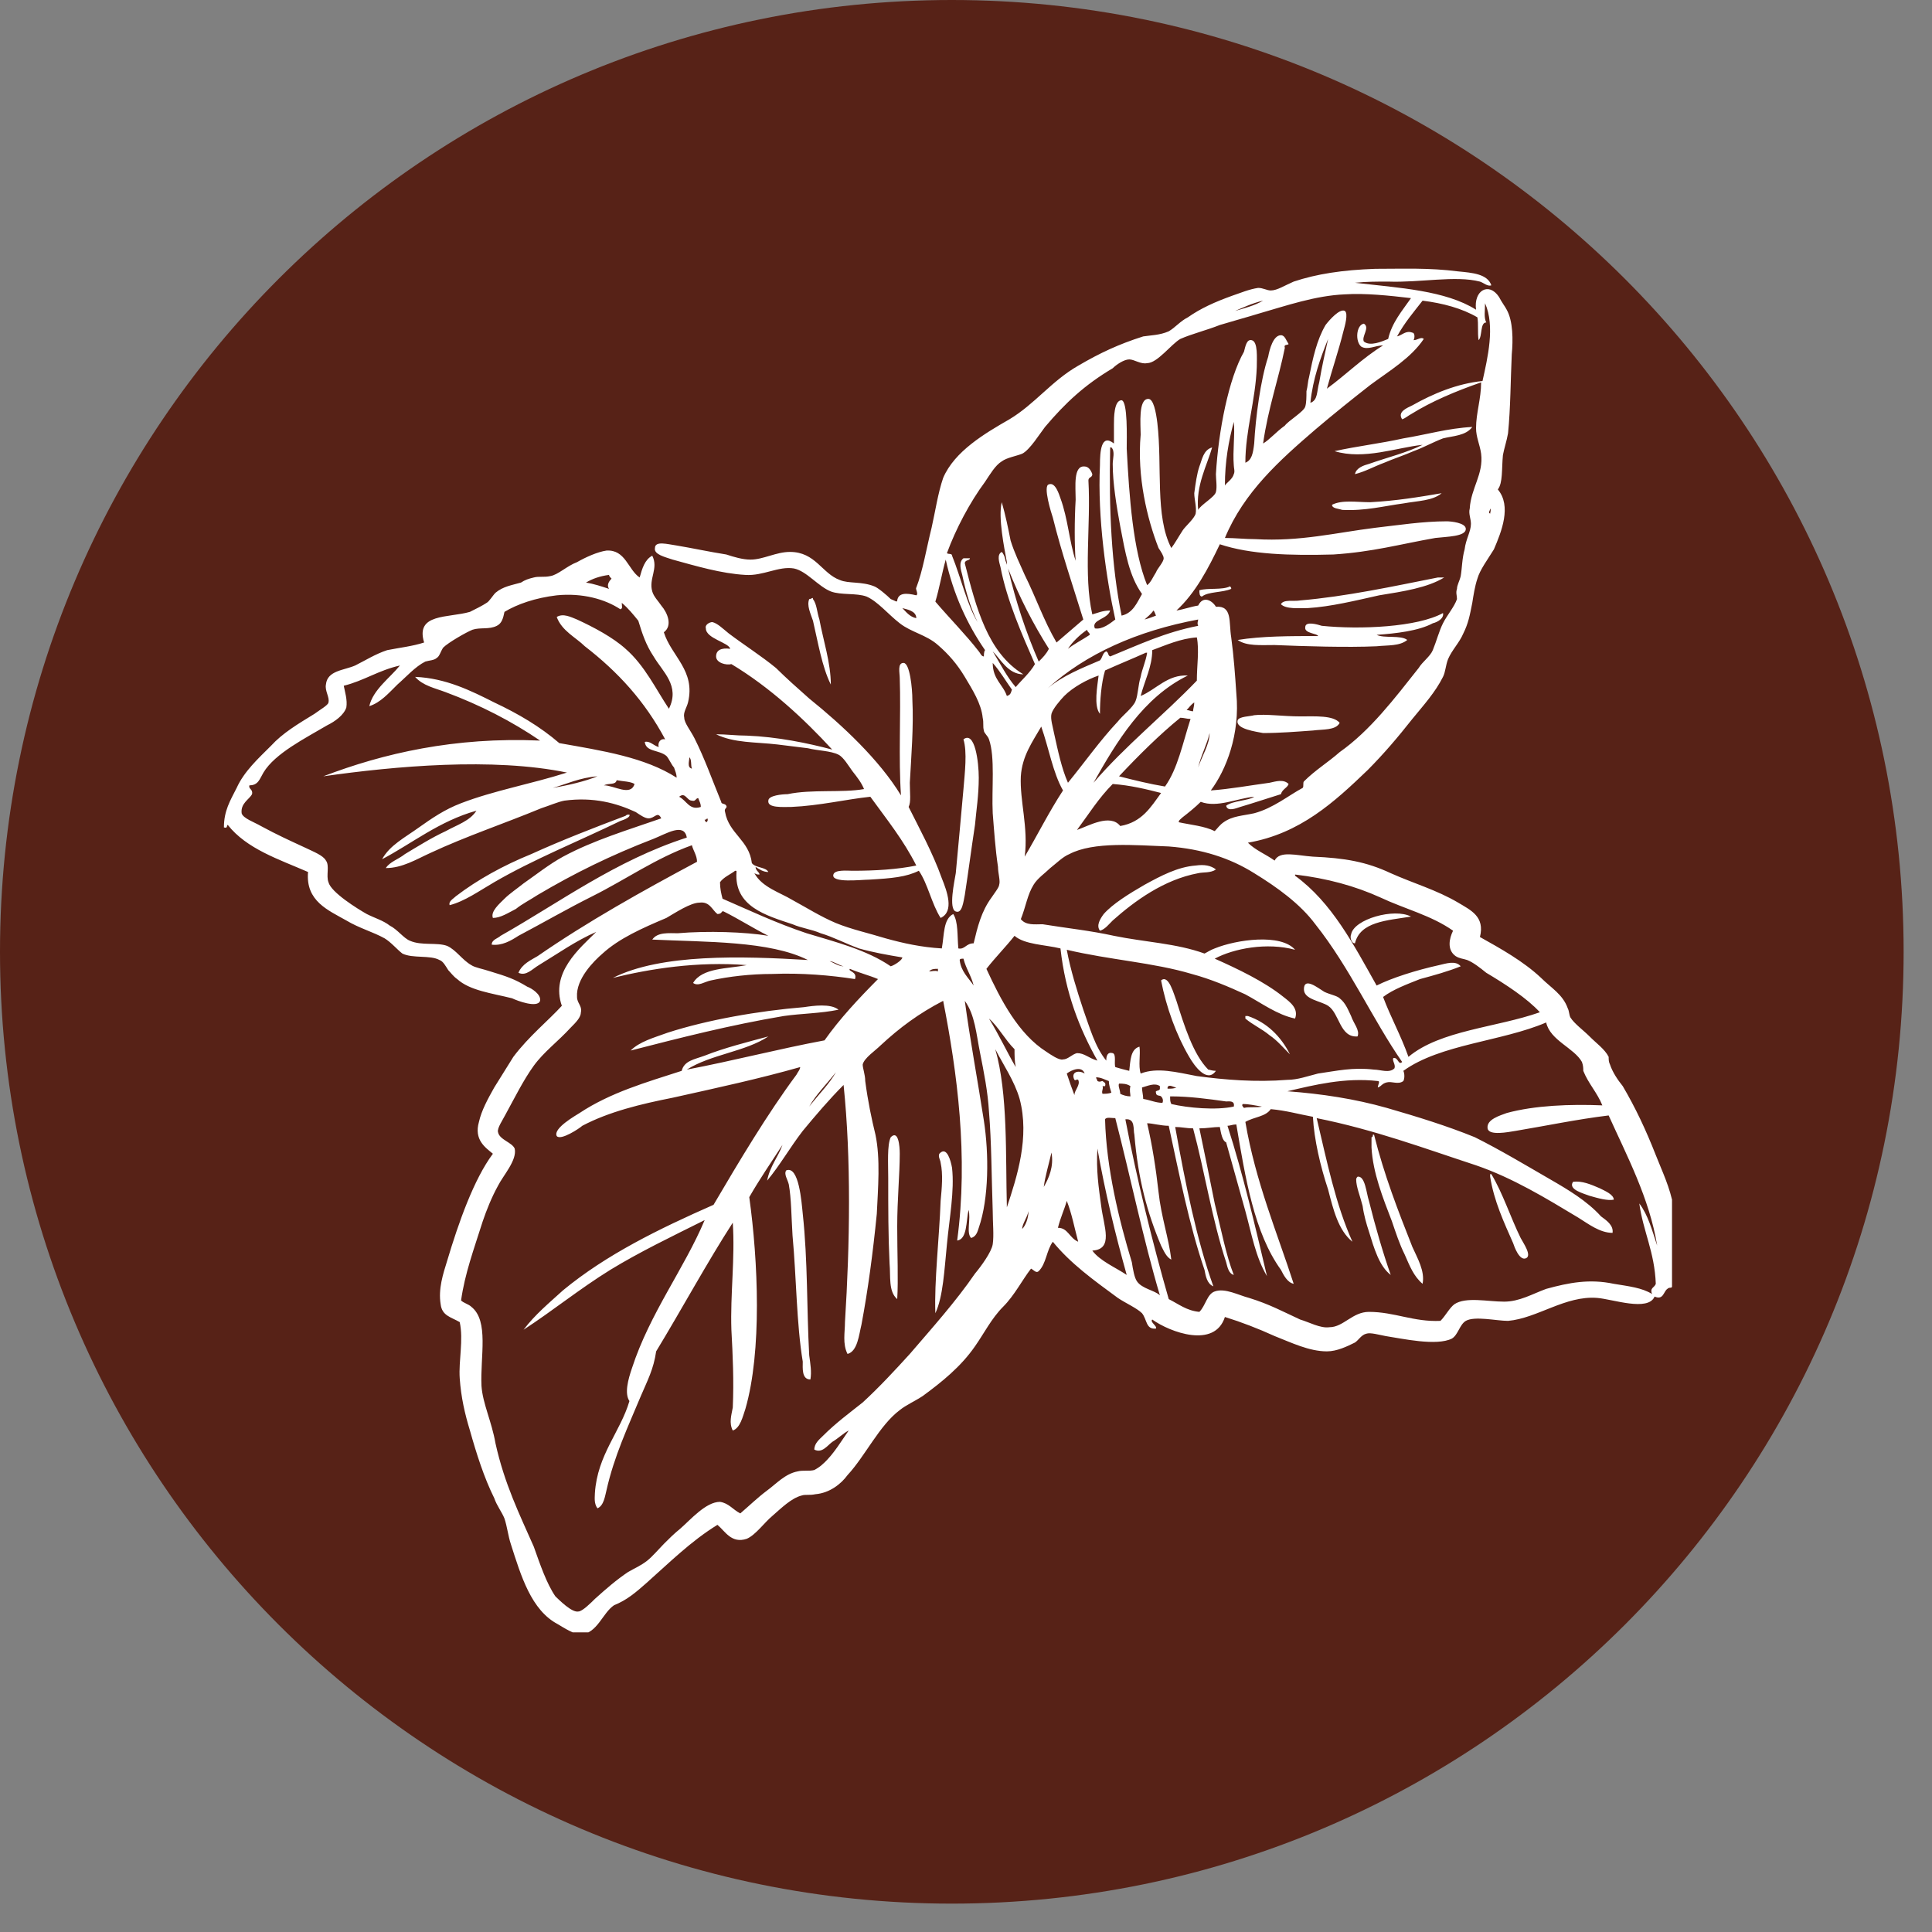 <svg version="1.0" preserveAspectRatio="xMidYMid meet" height="67" viewBox="0 0 50.25 50.25" zoomAndPan="magnify" width="67" xmlns:xlink="http://www.w3.org/1999/xlink" xmlns="http://www.w3.org/2000/svg"><rect x="0" y="0" width="50.25" height="50.25" fill="#808080" stroke="none"/><defs><clipPath id="bb36144569"><path clip-rule="nonzero" d="M 0 0 L 49.512 0 L 49.512 49.512 L 0 49.512 Z M 0 0"></path></clipPath><clipPath id="9b951adc4b"><path clip-rule="nonzero" d="M 24.754 0 C 11.082 0 0 11.082 0 24.754 C 0 38.426 11.082 49.512 24.754 49.512 C 38.426 49.512 49.512 38.426 49.512 24.754 C 49.512 11.082 38.426 0 24.754 0 Z M 24.754 0"></path></clipPath><clipPath id="16020c6ba4"><path clip-rule="nonzero" d="M 0 0 L 49.512 0 L 49.512 49.512 L 0 49.512 Z M 0 0"></path></clipPath><clipPath id="abd14a1059"><path clip-rule="nonzero" d="M 24.754 0 C 11.082 0 0 11.082 0 24.754 C 0 38.426 11.082 49.512 24.754 49.512 C 38.426 49.512 49.512 38.426 49.512 24.754 C 49.512 11.082 38.426 0 24.754 0 Z M 24.754 0"></path></clipPath><clipPath id="c183be3acd"><rect height="50" y="0" width="50" x="0"></rect></clipPath><clipPath id="2eadac0573"><path clip-rule="nonzero" d="M 5.824 6.988 L 43.488 6.988 L 43.488 42.457 L 5.824 42.457 Z M 5.824 6.988"></path></clipPath></defs><g clip-path="url(#bb36144569)"><g clip-path="url(#9b951adc4b)"><g transform="matrix(1, 0, 0, 1, -0, 0)"><g clip-path="url(#c183be3acd)"><g clip-path="url(#16020c6ba4)"><g clip-path="url(#abd14a1059)"><path fill-rule="nonzero" fill-opacity="1" d="M 0 0 L 49.512 0 L 49.512 49.512 L 0 49.512 Z M 0 0" fill="#572217"></path></g></g></g></g></g></g><g clip-path="url(#2eadac0573)"><path fill-rule="evenodd" fill-opacity="1" d="M 34.645 13.129 C 34.645 13.227 34.809 13.227 34.91 13.262 C 35.508 13.293 36.004 13.16 36.5 13.094 C 36.867 13.027 37.266 13.027 37.496 12.828 C 36.898 12.93 36.305 13.027 35.641 13.062 C 35.273 13.062 34.91 12.996 34.645 13.129 Z M 37.398 15.02 C 36.238 15.25 35.008 15.516 33.816 15.617 C 33.648 15.648 33.383 15.582 33.316 15.715 C 33.449 15.848 33.781 15.816 34.016 15.816 C 34.609 15.781 35.273 15.617 35.871 15.484 C 36.5 15.383 37.133 15.285 37.562 15.02 C 37.496 15.02 37.43 15.02 37.398 15.02 Z M 31.992 15.25 C 31.793 15.352 31.426 15.285 31.195 15.352 C 31.195 15.418 31.195 15.516 31.262 15.516 C 31.426 15.383 31.793 15.418 32.023 15.316 C 32.023 15.285 32.023 15.285 31.992 15.25 Z M 21.609 17.805 C 21.609 17.242 21.41 16.645 21.312 16.113 C 21.246 15.914 21.246 15.715 21.145 15.582 C 21.145 15.516 21.113 15.582 21.047 15.582 C 20.98 15.75 21.078 15.945 21.145 16.145 C 21.277 16.711 21.379 17.34 21.609 17.805 Z M 37.531 15.945 C 36.867 16.312 35.375 16.379 34.379 16.277 C 34.281 16.246 33.949 16.145 33.949 16.312 C 33.914 16.477 34.281 16.477 34.281 16.543 C 33.551 16.543 32.82 16.543 32.191 16.645 C 32.422 16.809 32.785 16.777 33.152 16.777 C 33.914 16.809 35.043 16.844 35.805 16.809 C 36.105 16.777 36.402 16.809 36.602 16.645 C 36.434 16.512 36.004 16.609 35.805 16.512 C 36.305 16.477 36.898 16.41 37.266 16.211 C 37.398 16.18 37.562 16.078 37.531 15.945 Z M 18.957 16.477 C 18.793 16.344 18.66 16.211 18.527 16.18 C 18.461 16.18 18.328 16.246 18.359 16.344 C 18.359 16.609 18.957 16.711 18.992 16.875 C 18.758 16.844 18.625 16.91 18.625 17.074 C 18.625 17.242 18.891 17.309 19.023 17.273 C 20.02 17.871 20.914 18.699 21.645 19.496 C 21.012 19.328 20.219 19.164 19.422 19.133 C 19.156 19.133 18.891 19.098 18.625 19.098 C 19.09 19.328 19.652 19.297 20.219 19.363 C 20.484 19.395 20.746 19.43 21.012 19.461 C 21.277 19.527 21.609 19.527 21.809 19.629 C 21.941 19.695 22.074 19.926 22.172 20.059 C 22.305 20.227 22.406 20.359 22.473 20.523 C 21.91 20.625 21.113 20.523 20.484 20.656 C 20.352 20.656 19.984 20.688 19.984 20.824 C 19.953 21.02 20.352 20.988 20.582 20.988 C 21.312 20.957 22.008 20.789 22.637 20.723 C 23.07 21.32 23.5 21.852 23.832 22.512 C 23.336 22.613 22.77 22.648 22.172 22.648 C 22.043 22.648 21.711 22.613 21.676 22.746 C 21.609 22.977 22.406 22.879 22.605 22.879 C 23.203 22.844 23.566 22.812 23.898 22.648 C 24.129 22.977 24.23 23.508 24.465 23.875 C 24.828 23.707 24.629 23.176 24.496 22.844 C 24.262 22.184 23.898 21.52 23.633 20.988 C 23.699 20.855 23.664 20.625 23.664 20.359 C 23.699 19.695 23.766 18.898 23.73 18.203 C 23.73 17.902 23.664 17.242 23.5 17.242 C 23.336 17.242 23.402 17.504 23.402 17.637 C 23.434 18.602 23.367 19.727 23.434 20.688 C 22.871 19.762 21.91 18.863 21.047 18.168 C 20.746 17.902 20.449 17.637 20.184 17.375 C 19.82 17.074 19.355 16.777 18.957 16.477 Z M 33.816 18.633 C 33.383 18.633 32.918 18.566 32.621 18.602 C 32.523 18.633 32.223 18.633 32.191 18.734 C 32.125 18.965 32.688 19.031 32.852 19.066 C 33.285 19.066 33.715 19.031 34.148 19 C 34.41 18.965 34.742 19 34.844 18.801 C 34.68 18.602 34.211 18.633 33.816 18.633 Z M 24.859 22.711 C 24.828 22.91 24.664 23.641 24.859 23.707 C 25.027 23.773 25.059 23.441 25.094 23.277 C 25.191 22.648 25.258 22.117 25.359 21.453 C 25.391 21.086 25.457 20.688 25.457 20.227 C 25.457 19.828 25.359 19 25.059 19.23 C 25.16 19.562 25.094 20.094 25.059 20.523 C 24.992 21.285 24.926 21.984 24.859 22.711 Z M 16.137 21.352 C 16.238 21.32 16.402 21.254 16.371 21.188 C 16.305 21.188 16.305 21.188 16.27 21.219 C 15.473 21.52 14.613 21.852 13.816 22.215 C 13.086 22.512 12.422 22.879 11.859 23.309 C 11.793 23.375 11.66 23.441 11.695 23.543 C 12.09 23.441 12.457 23.176 12.855 22.945 C 13.883 22.348 15.043 21.883 16.137 21.352 Z M 28.707 23.773 C 28.609 23.906 28.508 24.074 28.609 24.207 C 28.742 24.172 28.84 24.039 28.941 23.941 C 29.504 23.441 30.266 22.879 31.164 22.711 C 31.293 22.68 31.492 22.711 31.625 22.613 C 31.492 22.512 31.328 22.48 31.098 22.512 C 30.633 22.547 30.199 22.777 29.77 23.012 C 29.371 23.242 28.941 23.508 28.707 23.773 Z M 35.242 24.535 C 35.375 23.973 36.07 23.941 36.699 23.84 C 36.27 23.609 35.207 23.906 35.141 24.305 C 35.109 24.371 35.141 24.535 35.242 24.535 Z M 31.426 27.82 C 31.031 27.422 30.797 26.66 30.598 26.031 C 30.531 25.863 30.398 25.332 30.199 25.5 C 30.332 26.195 30.598 26.926 30.93 27.488 C 31.062 27.719 31.395 28.184 31.625 27.852 C 31.527 27.852 31.461 27.82 31.426 27.82 Z M 34.543 26.16 C 34.844 26.359 34.844 26.992 35.309 26.957 C 35.375 26.793 35.207 26.625 35.141 26.426 C 35.074 26.293 35.008 26.094 34.844 25.965 C 34.777 25.898 34.578 25.863 34.445 25.797 C 34.281 25.699 33.914 25.398 33.914 25.73 C 33.914 25.996 34.344 26.031 34.543 26.16 Z M 21.809 26.262 C 21.609 26.094 21.145 26.16 20.914 26.195 C 19.719 26.293 18.395 26.527 17.367 26.859 C 17 26.992 16.637 27.09 16.402 27.324 C 17.695 26.992 18.992 26.66 20.383 26.426 C 20.848 26.359 21.344 26.359 21.809 26.262 Z M 32.457 26.426 C 32.422 26.426 32.422 26.426 32.391 26.426 C 32.391 26.461 32.391 26.461 32.391 26.492 C 32.59 26.66 32.82 26.758 33.02 26.926 C 33.219 27.059 33.383 27.258 33.551 27.422 C 33.316 26.957 32.953 26.594 32.457 26.426 Z M 23.168 29.578 C 23.07 29.777 23.102 30.273 23.102 30.641 C 23.102 31.434 23.102 32.133 23.137 32.863 C 23.168 33.191 23.102 33.59 23.336 33.789 C 23.367 33.293 23.336 32.598 23.336 31.898 C 23.336 31.203 23.402 30.539 23.402 30.008 C 23.402 29.809 23.367 29.379 23.168 29.578 Z M 35.738 29.512 L 35.707 29.512 C 35.707 29.547 35.707 29.578 35.672 29.578 C 35.672 29.645 35.672 29.742 35.672 29.844 C 35.707 30.508 35.973 31.168 36.203 31.766 C 36.305 32.066 36.402 32.363 36.535 32.629 C 36.668 32.93 36.766 33.191 37 33.391 C 37.066 33.062 36.867 32.727 36.734 32.43 C 36.367 31.5 36.004 30.574 35.738 29.512 Z M 24.465 29.977 C 24.363 30.043 24.465 30.176 24.465 30.242 C 24.531 30.539 24.496 30.906 24.465 31.234 C 24.43 32.199 24.297 33.324 24.328 34.156 C 24.531 33.723 24.562 33.027 24.629 32.363 C 24.695 31.668 24.828 30.973 24.762 30.375 C 24.727 30.176 24.629 29.844 24.465 29.977 Z M 20.879 31.57 C 20.848 31.27 20.781 30.309 20.449 30.441 C 20.383 30.539 20.484 30.672 20.516 30.805 C 20.582 31.168 20.582 31.637 20.613 32.133 C 20.715 33.227 20.715 34.422 20.879 35.414 C 20.879 35.582 20.848 35.879 21.078 35.879 C 21.113 35.68 21.078 35.48 21.047 35.25 C 20.98 34.023 21.012 32.797 20.879 31.57 Z M 38.789 30.539 L 38.758 30.539 C 38.758 30.574 38.758 30.574 38.758 30.605 C 38.855 31.234 39.121 31.801 39.355 32.332 C 39.387 32.43 39.52 32.797 39.688 32.727 C 39.852 32.66 39.621 32.332 39.551 32.199 C 39.289 31.668 39.09 31.039 38.789 30.539 Z M 35.309 30.605 C 35.309 30.605 35.273 30.641 35.273 30.672 C 35.273 30.871 35.375 31.102 35.441 31.367 C 35.473 31.602 35.539 31.832 35.605 32.031 C 35.738 32.465 35.871 32.93 36.172 33.16 C 35.973 32.598 35.77 31.898 35.605 31.234 C 35.539 31.039 35.508 30.574 35.309 30.605 Z M 41.609 30.906 C 41.375 30.805 41.145 30.707 40.914 30.738 C 40.777 30.938 41.18 31.039 41.344 31.102 C 41.574 31.168 41.809 31.234 41.973 31.203 C 41.973 31.07 41.742 30.973 41.609 30.906 Z M 43.531 31.402 C 43.434 30.871 43.234 30.473 43.066 30.043 C 42.805 29.379 42.539 28.816 42.207 28.25 C 42.074 28.086 41.941 27.887 41.875 27.688 C 41.84 27.621 41.84 27.555 41.84 27.488 C 41.742 27.289 41.508 27.125 41.344 26.957 C 41.18 26.793 40.945 26.625 40.844 26.461 C 40.812 26.395 40.812 26.293 40.777 26.227 C 40.648 25.863 40.348 25.699 40.082 25.434 C 39.621 25 39.023 24.668 38.492 24.371 C 38.625 23.84 38.258 23.676 37.926 23.477 C 37.363 23.145 36.766 22.977 36.172 22.711 C 35.539 22.414 34.977 22.316 34.148 22.281 C 33.715 22.25 33.285 22.117 33.152 22.383 C 32.918 22.215 32.656 22.117 32.457 21.918 C 33.816 21.684 34.711 20.855 35.574 20.027 C 36.004 19.594 36.367 19.164 36.734 18.699 C 37.031 18.336 37.332 18.004 37.531 17.605 C 37.598 17.473 37.598 17.309 37.664 17.141 C 37.762 16.91 37.961 16.711 38.059 16.477 C 38.191 16.211 38.227 16.012 38.293 15.68 C 38.324 15.484 38.359 15.25 38.426 15.051 C 38.492 14.82 38.691 14.555 38.855 14.289 C 39.055 13.824 39.32 13.16 38.957 12.73 C 39.09 12.562 39.055 12.199 39.09 11.836 C 39.121 11.668 39.188 11.469 39.223 11.27 C 39.289 10.609 39.289 9.879 39.32 9.215 C 39.355 8.848 39.355 8.352 39.188 8.055 C 39.156 7.988 39.055 7.855 38.988 7.723 C 38.723 7.324 38.324 7.555 38.391 8.055 C 37.598 7.555 36.402 7.488 35.242 7.355 C 35.539 7.324 35.805 7.324 36.105 7.324 C 36.934 7.355 37.859 7.16 38.492 7.324 C 38.59 7.355 38.691 7.457 38.789 7.422 C 38.691 7.125 38.293 7.094 37.926 7.059 C 37.164 6.961 36.5 6.992 35.77 6.992 C 34.91 7.023 34.246 7.125 33.648 7.324 C 33.418 7.422 33.219 7.555 33.051 7.555 C 32.953 7.555 32.852 7.488 32.723 7.488 C 32.488 7.523 32.258 7.621 32.059 7.688 C 31.594 7.855 31.23 8.02 30.895 8.254 C 30.699 8.352 30.566 8.52 30.398 8.617 C 30.168 8.719 29.934 8.719 29.734 8.75 C 29.105 8.949 28.609 9.18 28.043 9.512 C 27.348 9.91 26.918 10.508 26.254 10.906 C 25.621 11.27 24.828 11.734 24.531 12.43 C 24.395 12.828 24.328 13.293 24.23 13.727 C 24.098 14.254 24 14.852 23.832 15.285 C 23.801 15.316 23.898 15.449 23.832 15.484 C 23.566 15.418 23.367 15.418 23.336 15.617 C 23.336 15.68 23.27 15.617 23.168 15.582 C 23.07 15.484 22.836 15.285 22.738 15.25 C 22.406 15.117 22.074 15.184 21.844 15.086 C 21.379 14.918 21.211 14.355 20.547 14.355 C 20.184 14.355 19.852 14.555 19.52 14.555 C 19.32 14.555 19.09 14.488 18.891 14.422 C 18.461 14.355 17.996 14.254 17.598 14.188 C 17.367 14.156 17.035 14.059 17.035 14.254 C 17 14.422 17.301 14.488 17.496 14.555 C 18.094 14.719 18.758 14.918 19.387 14.953 C 19.852 14.984 20.25 14.719 20.648 14.785 C 20.98 14.852 21.277 15.25 21.609 15.383 C 21.875 15.484 22.273 15.418 22.539 15.516 C 22.836 15.648 23.102 15.98 23.402 16.211 C 23.699 16.445 24.098 16.512 24.395 16.777 C 24.664 17.008 24.895 17.273 25.094 17.605 C 25.293 17.938 25.523 18.301 25.559 18.668 C 25.59 18.801 25.559 18.898 25.59 19 C 25.59 19.066 25.691 19.133 25.723 19.23 C 25.887 19.695 25.789 20.523 25.82 21.152 C 25.855 21.586 25.887 22.082 25.957 22.547 C 25.957 22.711 26.023 22.91 25.988 23.012 C 25.988 23.078 25.855 23.242 25.789 23.344 C 25.523 23.707 25.426 24.105 25.324 24.535 C 25.125 24.535 25.094 24.703 24.926 24.668 C 24.895 24.34 24.926 23.973 24.793 23.773 C 24.531 23.906 24.562 24.305 24.496 24.668 C 23.965 24.637 23.5 24.535 23.035 24.406 C 22.605 24.273 22.141 24.172 21.742 24.008 C 21.344 23.84 20.98 23.609 20.613 23.41 C 20.285 23.211 19.82 23.078 19.621 22.711 C 19.688 22.746 19.688 22.746 19.754 22.746 C 19.754 22.68 19.652 22.648 19.652 22.547 C 19.754 22.613 19.852 22.68 19.984 22.68 C 19.918 22.547 19.652 22.578 19.555 22.449 C 19.488 21.852 18.957 21.684 18.859 21.121 C 18.824 21.02 18.926 21.02 18.891 20.957 C 18.859 20.891 18.758 20.922 18.758 20.855 C 18.527 20.293 18.328 19.727 18.062 19.199 C 17.961 19 17.797 18.801 17.797 18.668 C 17.762 18.535 17.863 18.402 17.895 18.27 C 18.094 17.438 17.465 17.074 17.266 16.445 C 17.496 16.277 17.367 15.945 17.199 15.75 C 17.133 15.648 17 15.516 16.965 15.383 C 16.867 15.051 17.133 14.785 16.965 14.453 C 16.77 14.555 16.703 14.785 16.637 15.02 C 16.336 14.82 16.27 14.289 15.773 14.32 C 15.539 14.355 15.242 14.488 15.008 14.621 C 14.746 14.719 14.512 14.953 14.312 14.984 C 14.148 15.02 14.016 14.984 13.883 15.02 C 13.75 15.051 13.648 15.086 13.551 15.152 C 13.32 15.219 13.086 15.25 12.887 15.418 C 12.82 15.484 12.723 15.648 12.656 15.68 C 12.555 15.75 12.355 15.848 12.223 15.914 C 11.66 16.078 10.797 15.945 11.031 16.711 C 10.73 16.809 10.402 16.844 10.07 16.91 C 9.77 17.008 9.504 17.176 9.238 17.309 C 8.941 17.438 8.512 17.438 8.477 17.805 C 8.445 17.969 8.578 18.137 8.543 18.27 C 8.543 18.336 8.309 18.469 8.18 18.566 C 7.746 18.832 7.352 19.066 7.051 19.395 C 6.719 19.727 6.352 20.059 6.156 20.492 C 5.988 20.824 5.824 21.086 5.824 21.52 C 5.922 21.551 5.891 21.484 5.922 21.453 C 6.418 22.082 7.25 22.348 8.012 22.68 C 7.945 23.441 8.543 23.676 9.008 23.941 C 9.34 24.141 9.703 24.238 10.004 24.406 C 10.168 24.504 10.336 24.703 10.465 24.801 C 10.73 24.934 11.195 24.836 11.43 24.969 C 11.527 25 11.594 25.133 11.66 25.234 C 11.727 25.301 11.793 25.398 11.891 25.465 C 12.223 25.766 12.789 25.832 13.32 25.965 C 13.453 26.031 13.984 26.227 14.047 26.031 C 14.082 25.863 13.816 25.699 13.715 25.664 C 13.387 25.465 13.188 25.398 12.754 25.266 C 12.555 25.199 12.355 25.168 12.258 25.102 C 12.023 24.969 11.859 24.703 11.629 24.602 C 11.363 24.504 10.965 24.602 10.664 24.469 C 10.5 24.406 10.336 24.172 10.137 24.074 C 9.969 23.941 9.738 23.875 9.539 23.773 C 9.305 23.641 8.609 23.211 8.543 22.945 C 8.477 22.777 8.578 22.512 8.477 22.383 C 8.41 22.25 8.145 22.148 7.945 22.051 C 7.516 21.852 7.219 21.719 6.785 21.484 C 6.621 21.387 6.32 21.285 6.285 21.152 C 6.254 20.891 6.488 20.789 6.555 20.656 C 6.586 20.523 6.453 20.523 6.488 20.426 C 6.719 20.426 6.754 20.258 6.852 20.094 C 7.152 19.594 7.945 19.199 8.512 18.863 C 8.711 18.766 8.941 18.602 9.008 18.402 C 9.039 18.203 8.973 18.004 8.941 17.836 C 9.473 17.703 9.836 17.438 10.402 17.309 C 10.137 17.637 9.703 17.938 9.605 18.367 C 9.902 18.27 10.102 18.035 10.336 17.805 C 10.566 17.605 10.797 17.34 11.062 17.207 C 11.164 17.176 11.297 17.176 11.363 17.109 C 11.43 17.074 11.461 16.941 11.527 16.844 C 11.66 16.711 12.125 16.445 12.289 16.379 C 12.488 16.312 12.723 16.379 12.922 16.277 C 13.055 16.211 13.086 16.078 13.121 15.914 C 13.453 15.715 13.918 15.551 14.48 15.484 C 15.145 15.418 15.738 15.582 16.137 15.848 C 16.203 15.816 16.172 15.781 16.172 15.68 C 16.336 15.816 16.469 15.98 16.602 16.145 C 16.703 16.477 16.801 16.777 17 17.074 C 17.234 17.473 17.695 17.836 17.398 18.434 C 17.066 17.938 16.77 17.309 16.27 16.875 C 15.941 16.578 15.441 16.312 15.008 16.113 C 14.844 16.047 14.645 15.945 14.48 16.047 C 14.613 16.41 14.977 16.578 15.211 16.809 C 16.07 17.473 16.77 18.234 17.301 19.23 C 17.168 19.199 17.102 19.328 17.133 19.43 C 17 19.395 16.902 19.262 16.77 19.297 C 16.801 19.562 17.133 19.496 17.332 19.66 C 17.398 19.727 17.465 19.895 17.531 19.961 C 17.562 20.059 17.598 20.125 17.598 20.227 C 16.77 19.695 15.672 19.527 14.547 19.328 C 14.047 18.898 13.484 18.566 12.855 18.27 C 12.258 17.969 11.594 17.637 10.797 17.605 C 10.996 17.836 11.328 17.902 11.594 18.004 C 12.488 18.336 13.32 18.766 14.047 19.262 C 11.828 19.164 9.969 19.594 8.41 20.191 C 10.27 19.926 12.82 19.695 14.746 20.094 C 13.816 20.391 12.855 20.559 11.992 20.891 C 11.562 21.055 11.23 21.285 10.898 21.52 C 10.531 21.785 10.137 21.984 9.938 22.348 C 10.699 21.949 11.43 21.352 12.391 21.086 C 12.223 21.352 11.891 21.453 11.594 21.617 C 11.23 21.785 10.863 22.016 10.531 22.215 C 10.367 22.348 10.137 22.414 10.035 22.578 C 10.465 22.578 10.832 22.348 11.195 22.184 C 12.125 21.75 13.121 21.418 14.082 21.02 C 14.281 20.957 14.512 20.855 14.68 20.824 C 15.441 20.723 16.039 20.891 16.535 21.121 C 16.637 21.188 16.77 21.285 16.867 21.285 C 17.035 21.285 17.102 21.086 17.199 21.285 C 16.336 21.586 15.441 21.852 14.645 22.281 C 14.281 22.48 13.949 22.746 13.617 22.977 C 13.453 23.109 13.254 23.242 13.121 23.375 C 12.988 23.508 12.754 23.707 12.82 23.875 C 13.02 23.875 13.219 23.742 13.418 23.641 C 13.582 23.508 13.781 23.41 13.984 23.277 C 14.941 22.711 15.875 22.25 17 21.816 C 17.332 21.684 17.797 21.387 17.863 21.785 C 16.008 22.383 14.547 23.477 13.02 24.34 C 12.953 24.406 12.789 24.438 12.789 24.57 C 13.055 24.602 13.285 24.469 13.484 24.34 C 14.113 24.008 14.746 23.641 15.41 23.309 C 16.27 22.879 17.066 22.316 17.996 21.984 C 18.027 22.117 18.129 22.25 18.129 22.414 C 16.703 23.176 15.277 23.973 13.984 24.867 C 13.816 24.969 13.582 25.066 13.484 25.301 C 13.684 25.398 13.848 25.199 14.016 25.102 C 14.512 24.801 14.977 24.469 15.508 24.238 C 15.074 24.668 14.312 25.301 14.613 26.16 C 14.281 26.527 13.75 26.957 13.352 27.488 C 13.188 27.754 13.02 28.02 12.855 28.285 C 12.688 28.582 12.523 28.883 12.457 29.18 C 12.324 29.645 12.621 29.844 12.82 30.008 C 12.324 30.672 11.926 31.801 11.629 32.797 C 11.527 33.125 11.395 33.523 11.461 33.922 C 11.496 34.223 11.727 34.254 11.957 34.387 C 12.059 34.852 11.926 35.383 11.957 35.848 C 11.992 36.344 12.09 36.773 12.223 37.207 C 12.391 37.805 12.59 38.434 12.855 38.965 C 12.922 39.164 13.055 39.328 13.121 39.496 C 13.188 39.695 13.219 39.957 13.285 40.156 C 13.551 40.988 13.816 41.883 14.512 42.246 C 14.68 42.348 14.941 42.512 15.109 42.512 C 15.539 42.48 15.672 41.949 15.973 41.75 C 16.305 41.617 16.535 41.418 16.801 41.184 C 17.398 40.656 17.961 40.09 18.66 39.66 C 18.859 39.824 19.023 40.156 19.422 40.023 C 19.652 39.926 19.887 39.594 20.086 39.43 C 20.316 39.23 20.582 38.965 20.848 38.898 C 20.945 38.863 21.047 38.898 21.211 38.863 C 21.578 38.832 21.875 38.598 22.043 38.367 C 22.504 37.871 22.871 37.074 23.402 36.676 C 23.566 36.543 23.801 36.441 24 36.309 C 24.496 35.945 24.992 35.547 25.359 35.016 C 25.59 34.688 25.789 34.289 26.09 33.988 C 26.387 33.691 26.586 33.293 26.816 32.996 C 26.883 33.027 26.949 33.125 27.016 33.062 C 27.215 32.863 27.215 32.527 27.383 32.297 C 27.844 32.863 28.441 33.293 29.074 33.758 C 29.27 33.891 29.57 34.023 29.703 34.156 C 29.836 34.32 29.801 34.586 30.066 34.555 C 30.102 34.488 29.902 34.387 29.969 34.32 C 30.434 34.652 31.594 35.082 31.859 34.254 C 32.289 34.387 32.723 34.555 33.152 34.75 C 33.582 34.918 34.047 35.148 34.512 35.148 C 34.777 35.148 35.043 35.016 35.242 34.918 C 35.34 34.852 35.406 34.719 35.539 34.688 C 35.641 34.652 35.871 34.719 36.039 34.75 C 36.469 34.816 37.363 35.016 37.762 34.816 C 37.926 34.719 37.961 34.453 38.125 34.355 C 38.359 34.223 38.922 34.355 39.223 34.355 C 39.984 34.289 40.715 33.691 41.543 33.758 C 41.941 33.789 42.867 34.121 43.035 33.723 C 43.266 33.824 43.266 33.59 43.367 33.523 C 43.398 33.492 43.434 33.492 43.465 33.492 C 43.863 33.191 43.598 31.867 43.531 31.402 Z M 23.469 15.816 C 23.566 15.848 23.832 15.879 23.832 16.078 C 23.664 16.047 23.566 15.914 23.469 15.816 Z M 15.84 15.316 C 15.641 15.25 15.441 15.184 15.242 15.152 C 15.41 15.051 15.605 14.984 15.84 14.953 C 15.84 14.984 15.875 15.02 15.906 15.051 C 15.84 15.117 15.773 15.219 15.84 15.316 Z M 14.379 20.492 C 14.746 20.391 15.074 20.227 15.539 20.191 C 15.211 20.324 14.777 20.426 14.379 20.492 Z M 15.707 20.426 C 15.84 20.359 16.008 20.426 16.039 20.293 C 16.203 20.324 16.402 20.324 16.504 20.391 C 16.402 20.723 15.973 20.426 15.707 20.426 Z M 33.684 22.746 C 34.512 22.844 35.242 23.043 35.906 23.344 C 36.535 23.641 37.23 23.809 37.793 24.207 C 37.695 24.406 37.629 24.703 37.859 24.867 C 37.961 24.934 38.059 24.934 38.16 24.969 C 38.324 25.035 38.492 25.168 38.656 25.301 C 39.156 25.598 39.719 25.965 40.051 26.328 C 38.922 26.727 37.465 26.793 36.633 27.488 C 36.434 26.926 36.172 26.461 35.973 25.93 C 36.238 25.73 36.602 25.598 36.934 25.465 C 37.297 25.367 37.664 25.266 37.992 25.133 C 37.859 24.969 37.598 25.066 37.43 25.102 C 36.832 25.234 36.203 25.434 35.805 25.633 C 35.207 24.57 34.645 23.477 33.684 22.777 C 33.684 22.746 33.684 22.746 33.684 22.746 Z M 32.621 22.711 C 33.219 23.078 33.816 23.508 34.211 24.039 C 35.109 25.168 35.707 26.527 36.469 27.621 C 36.367 27.719 36.367 27.488 36.238 27.52 C 36.203 27.586 36.305 27.688 36.27 27.785 C 36.137 27.922 35.906 27.82 35.738 27.82 C 35.176 27.754 34.777 27.852 34.281 27.922 C 34.016 27.988 33.75 28.086 33.484 28.086 C 32.656 28.152 31.859 28.086 31.129 27.988 C 30.598 27.887 30.102 27.754 29.668 27.922 C 29.602 27.719 29.668 27.422 29.637 27.223 C 29.402 27.289 29.402 27.586 29.371 27.852 C 29.238 27.82 29.105 27.785 29.008 27.754 C 28.973 27.652 29.039 27.422 28.941 27.391 C 28.809 27.355 28.773 27.457 28.773 27.586 C 28.477 27.223 28.344 26.727 28.176 26.262 C 28.012 25.766 27.844 25.234 27.746 24.703 C 28.875 24.969 30 25.035 30.996 25.332 C 31.492 25.465 31.957 25.664 32.391 25.863 C 32.82 26.094 33.219 26.395 33.684 26.492 C 33.781 26.227 33.551 26.062 33.383 25.93 C 32.887 25.531 32.191 25.199 31.594 24.934 C 32.09 24.668 32.953 24.504 33.684 24.703 C 33.316 24.273 32.156 24.438 31.594 24.668 C 31.492 24.703 31.395 24.77 31.328 24.801 C 30.598 24.535 29.77 24.504 28.973 24.34 C 28.375 24.207 27.746 24.141 27.117 24.039 C 26.918 24.039 26.684 24.074 26.551 23.906 C 26.684 23.574 26.719 23.277 26.883 23.012 C 26.984 22.844 27.18 22.711 27.316 22.578 C 27.48 22.449 27.648 22.281 27.812 22.215 C 28.441 21.883 29.535 21.984 30.398 22.016 C 31.262 22.082 31.992 22.316 32.621 22.711 Z M 32.82 28.781 C 32.688 28.816 32.488 28.781 32.355 28.816 C 32.324 28.781 32.289 28.75 32.324 28.715 C 32.488 28.715 32.621 28.75 32.82 28.781 Z M 30.465 28.516 C 30.93 28.516 31.426 28.582 31.891 28.648 C 31.957 28.648 32.125 28.617 32.09 28.781 C 31.625 28.883 30.895 28.816 30.465 28.715 C 30.434 28.648 30.434 28.617 30.434 28.516 C 30.434 28.516 30.434 28.516 30.465 28.516 Z M 30.367 28.316 C 30.367 28.285 30.367 28.285 30.367 28.285 C 30.398 28.184 30.531 28.285 30.598 28.285 C 30.531 28.316 30.465 28.316 30.367 28.316 Z M 30.199 28.516 C 30.234 28.551 30.266 28.617 30.234 28.684 C 30.066 28.684 29.934 28.617 29.734 28.582 C 29.734 28.484 29.703 28.383 29.703 28.285 C 29.836 28.25 30.035 28.152 30.168 28.25 C 30.168 28.25 30.168 28.285 30.168 28.316 C 30.168 28.383 30.035 28.352 30.066 28.418 C 30.066 28.516 30.168 28.484 30.199 28.516 Z M 29.402 28.516 C 29.305 28.516 29.203 28.484 29.137 28.449 C 29.137 28.352 29.074 28.25 29.105 28.184 C 29.203 28.184 29.305 28.184 29.402 28.25 C 29.371 28.352 29.402 28.449 29.402 28.516 Z M 28.676 28.25 C 28.707 28.25 28.742 28.25 28.742 28.25 C 28.773 28.152 28.707 28.152 28.676 28.117 C 28.641 28.117 28.609 28.152 28.543 28.117 C 28.543 28.086 28.508 28.055 28.508 28.02 C 28.641 28.02 28.742 28.086 28.84 28.117 C 28.84 28.219 28.875 28.316 28.906 28.418 C 28.84 28.449 28.742 28.449 28.676 28.449 C 28.641 28.383 28.707 28.316 28.676 28.25 Z M 31.164 16.113 C 31.164 16.145 31.129 16.211 31.164 16.277 C 30.301 16.445 29.602 16.777 28.875 17.074 C 28.809 17.043 28.84 16.977 28.773 16.941 C 28.676 16.977 28.676 17.109 28.609 17.176 C 28.145 17.375 27.648 17.57 27.25 17.902 C 27.25 17.938 27.25 17.902 27.25 17.902 C 28.242 17.008 29.57 16.41 31.164 16.113 Z M 27.777 16.875 C 27.879 16.711 28.078 16.512 28.277 16.379 C 28.277 16.445 28.344 16.445 28.344 16.512 C 28.145 16.645 27.945 16.742 27.777 16.875 Z M 29.137 13.691 C 29.27 14.387 29.371 14.984 29.703 15.449 C 29.57 15.68 29.469 15.945 29.172 16.012 C 28.906 14.719 28.84 13.227 28.875 11.637 L 28.906 11.637 C 29.008 11.734 28.941 11.934 28.941 12.066 C 28.941 12.562 29.039 13.16 29.137 13.691 Z M 29.77 16.113 C 29.836 16.047 29.934 15.98 30 15.879 C 30.035 15.914 30.035 15.945 30.066 16.012 C 29.969 16.047 29.902 16.078 29.77 16.113 Z M 28.609 18.566 C 28.609 18.234 28.641 17.77 28.742 17.438 C 29.105 17.273 29.438 17.141 29.801 16.977 L 29.836 16.977 C 29.801 17.207 29.703 17.406 29.668 17.605 C 29.602 17.805 29.602 18.07 29.535 18.234 C 29.469 18.402 29.203 18.602 29.074 18.766 C 28.609 19.262 28.211 19.828 27.777 20.359 C 27.613 19.992 27.516 19.527 27.414 19.066 C 27.383 18.898 27.316 18.699 27.348 18.566 C 27.383 18.434 27.582 18.203 27.68 18.102 C 27.91 17.871 28.277 17.672 28.574 17.57 C 28.543 17.836 28.441 18.367 28.609 18.566 Z M 29.105 20.191 C 29.602 19.66 30.168 19.098 30.699 18.668 C 30.797 18.668 30.863 18.699 30.965 18.699 C 30.762 19.328 30.633 19.992 30.301 20.457 C 29.902 20.391 29.504 20.293 29.105 20.191 Z M 30.199 20.625 C 29.934 20.988 29.703 21.387 29.137 21.484 C 28.875 21.152 28.309 21.484 28.012 21.586 C 28.309 21.188 28.574 20.758 28.941 20.391 C 29.402 20.426 29.801 20.523 30.199 20.625 Z M 30.863 18.469 C 30.93 18.402 30.965 18.336 31.062 18.27 C 31.062 18.367 31.031 18.434 31.031 18.5 C 30.965 18.5 30.93 18.469 30.863 18.469 Z M 28.441 20.359 C 29.039 19.297 29.734 18.137 30.895 17.57 C 30.367 17.539 30.066 17.938 29.668 18.102 C 29.77 17.703 29.969 17.34 29.969 16.91 C 30.332 16.777 30.699 16.609 31.129 16.578 C 31.195 16.91 31.129 17.309 31.129 17.703 C 30.266 18.602 29.27 19.395 28.441 20.359 Z M 27.016 17.207 C 26.684 16.445 26.418 15.648 26.219 14.785 C 26.52 15.551 26.883 16.246 27.281 16.875 C 27.215 17.008 27.117 17.109 27.016 17.207 Z M 27.082 18.898 C 27.281 19.461 27.383 20.094 27.648 20.559 C 27.281 21.121 26.984 21.719 26.652 22.281 C 26.75 21.52 26.52 20.824 26.551 20.191 C 26.586 19.66 26.852 19.297 27.082 18.898 Z M 38.758 13.359 C 38.691 13.328 38.758 13.293 38.758 13.227 C 38.789 13.262 38.758 13.328 38.758 13.359 Z M 38.426 8.254 C 38.457 8.418 38.426 8.652 38.457 8.848 C 38.559 8.75 38.492 8.387 38.656 8.387 C 38.59 8.254 38.625 8.086 38.625 7.887 C 38.891 8.484 38.691 9.312 38.559 9.91 C 37.895 9.977 37.266 10.242 36.734 10.543 C 36.602 10.609 36.336 10.707 36.469 10.906 C 36.566 10.871 36.633 10.805 36.699 10.773 C 37.23 10.441 37.859 10.176 38.523 9.945 C 38.523 10.375 38.391 10.738 38.391 11.137 C 38.391 11.371 38.492 11.57 38.523 11.801 C 38.59 12.332 38.258 12.695 38.227 13.227 C 38.191 13.359 38.258 13.492 38.258 13.625 C 38.258 13.824 38.125 14.023 38.094 14.289 C 38.027 14.52 38.027 14.785 37.992 14.984 C 37.961 15.117 37.895 15.219 37.895 15.316 C 37.859 15.418 37.895 15.484 37.895 15.582 C 37.828 15.781 37.629 16.012 37.531 16.211 C 37.43 16.41 37.363 16.676 37.266 16.91 C 37.199 17.074 37 17.207 36.898 17.375 C 36.27 18.168 35.641 19 34.844 19.562 C 34.543 19.828 34.211 20.027 33.914 20.324 C 33.883 20.359 33.914 20.457 33.883 20.492 C 33.516 20.688 33.117 21.02 32.621 21.152 C 32.324 21.219 32.059 21.219 31.824 21.387 C 31.727 21.453 31.66 21.551 31.594 21.617 C 31.328 21.484 30.965 21.453 30.664 21.387 C 30.633 21.352 30.73 21.285 30.762 21.254 C 30.895 21.152 31.098 20.988 31.23 20.855 C 31.66 21.02 32.191 20.758 32.621 20.723 C 32.488 20.824 32.059 20.824 31.891 20.957 C 31.926 21.121 32.156 21.02 32.258 20.988 C 32.59 20.891 32.984 20.758 33.316 20.656 C 33.352 20.523 33.484 20.492 33.516 20.391 C 33.383 20.258 33.184 20.324 33.02 20.359 C 32.523 20.426 31.992 20.523 31.492 20.559 C 31.891 20.027 32.258 19.098 32.156 18.035 C 32.125 17.57 32.09 17.074 32.023 16.578 C 31.957 16.18 32.059 15.75 31.625 15.781 C 31.527 15.617 31.293 15.484 31.164 15.75 C 30.965 15.781 30.797 15.848 30.598 15.879 C 31.098 15.418 31.426 14.785 31.727 14.156 C 32.523 14.422 33.551 14.453 34.68 14.422 C 35.707 14.355 36.402 14.156 37.332 13.992 C 37.629 13.957 38.125 13.957 38.125 13.758 C 38.125 13.594 37.73 13.559 37.629 13.559 C 37 13.559 36.367 13.66 35.77 13.727 C 34.742 13.855 33.816 14.09 32.656 14.023 C 32.391 14.023 32.125 13.992 31.859 13.992 C 32.355 12.797 33.285 11.969 34.211 11.172 C 34.68 10.773 35.176 10.375 35.641 10.012 C 36.137 9.645 36.699 9.312 37.031 8.816 C 36.965 8.75 36.867 8.848 36.766 8.848 C 36.801 8.785 36.801 8.652 36.734 8.652 C 36.566 8.586 36.469 8.719 36.336 8.75 C 36.535 8.387 36.766 8.121 37 7.82 C 37.531 7.887 38.027 8.02 38.426 8.254 Z M 31.164 19.961 C 31.23 19.66 31.395 19.363 31.461 19.066 C 31.461 19.363 31.262 19.66 31.164 19.961 Z M 32.09 12.102 C 32.09 12.168 32.125 12.266 32.09 12.332 C 32.059 12.465 31.891 12.562 31.859 12.629 C 31.859 12 31.957 11.469 32.09 10.973 C 32.125 11.27 32.059 11.734 32.09 12.102 Z M 34.082 10.477 C 34.148 9.844 34.344 9.312 34.543 8.816 C 34.477 9.113 34.379 9.547 34.312 9.945 C 34.246 10.176 34.281 10.41 34.082 10.477 Z M 32.852 7.82 C 32.621 7.953 32.355 8.02 32.125 8.086 C 32.289 8.02 32.555 7.887 32.852 7.82 Z M 25.59 17.074 C 25.523 17.074 25.492 16.977 25.457 16.941 C 25.125 16.512 24.695 16.078 24.328 15.648 C 24.43 15.316 24.496 14.918 24.598 14.555 C 24.793 15.449 25.16 16.246 25.621 16.91 C 25.59 16.941 25.59 17.043 25.59 17.074 Z M 25.094 14.652 C 25.094 14.555 25.227 14.586 25.227 14.52 C 25.191 14.52 25.125 14.52 25.059 14.52 C 24.926 14.621 24.992 14.82 25.027 14.953 C 25.125 15.418 25.258 15.848 25.426 16.18 C 25.16 15.75 24.992 15.02 24.762 14.453 C 24.762 14.387 24.664 14.422 24.629 14.387 C 24.859 13.758 25.227 13.062 25.621 12.531 C 25.754 12.332 25.887 12.102 26.055 12 C 26.188 11.902 26.418 11.867 26.586 11.801 C 26.785 11.703 27.051 11.27 27.18 11.105 C 27.711 10.477 28.211 10.012 28.941 9.578 C 29.039 9.48 29.238 9.348 29.371 9.348 C 29.504 9.348 29.668 9.48 29.836 9.445 C 30.102 9.445 30.465 8.949 30.699 8.816 C 30.996 8.684 31.395 8.586 31.727 8.453 C 32.059 8.352 32.422 8.254 32.754 8.152 C 33.449 7.953 34.211 7.688 34.977 7.656 C 35.508 7.621 36.137 7.688 36.699 7.754 C 36.469 8.086 36.203 8.387 36.105 8.816 C 35.938 8.883 35.641 9.016 35.473 8.883 C 35.406 8.75 35.641 8.52 35.473 8.418 C 35.273 8.453 35.242 8.883 35.406 9.016 C 35.574 9.113 35.77 8.984 35.973 8.984 C 35.441 9.312 35.008 9.746 34.512 10.109 C 34.645 9.613 34.809 9.148 34.941 8.617 C 34.977 8.484 35.074 8.152 34.977 8.086 C 34.844 8.02 34.578 8.32 34.477 8.453 C 34.246 8.848 34.148 9.312 34.047 9.812 C 34.016 9.91 34.016 10.043 33.98 10.176 C 33.98 10.309 33.98 10.477 33.949 10.574 C 33.914 10.707 33.516 10.938 33.418 11.07 C 33.184 11.238 33.02 11.438 32.852 11.535 C 32.984 10.609 33.25 9.879 33.418 9.047 C 33.383 8.949 33.484 8.984 33.516 8.949 C 33.449 8.848 33.418 8.719 33.316 8.719 C 33.117 8.719 33.02 9.082 32.984 9.281 C 32.785 9.879 32.656 10.871 32.621 11.535 C 32.59 11.801 32.555 11.969 32.391 12.035 C 32.391 11.203 32.656 10.41 32.688 9.547 C 32.688 9.312 32.723 8.883 32.555 8.848 C 32.422 8.816 32.391 9.016 32.355 9.148 C 31.957 9.844 31.691 11.203 31.625 12.332 C 31.625 12.465 31.66 12.664 31.625 12.797 C 31.594 12.93 31.23 13.129 31.164 13.262 C 31.098 12.629 31.395 12.102 31.527 11.637 C 31.293 11.703 31.262 11.969 31.195 12.133 C 31.129 12.332 31.098 12.562 31.062 12.828 C 31.062 12.996 31.129 13.195 31.098 13.359 C 31.062 13.492 30.828 13.691 30.762 13.793 C 30.633 13.992 30.566 14.121 30.465 14.254 C 30.035 13.426 30.234 12.133 30.102 11.004 C 30.066 10.707 30 10.375 29.867 10.375 C 29.602 10.375 29.668 11.039 29.668 11.305 C 29.57 12.398 29.836 13.492 30.133 14.254 C 30.199 14.355 30.266 14.453 30.266 14.52 C 30.266 14.621 30.102 14.785 30.066 14.887 C 30 14.984 29.934 15.152 29.836 15.219 C 29.469 14.32 29.371 12.93 29.305 11.668 C 29.305 11.402 29.336 10.441 29.172 10.41 C 28.973 10.41 28.973 10.871 28.973 11.039 C 28.973 11.203 28.973 11.371 28.973 11.535 C 28.641 11.27 28.609 11.734 28.609 12.102 C 28.543 13.461 28.773 15.051 29.008 16.113 C 28.875 16.211 28.676 16.379 28.477 16.344 C 28.375 16.113 28.809 16.113 28.875 15.879 C 28.676 15.879 28.543 15.945 28.41 15.98 C 28.176 14.953 28.375 13.66 28.309 12.496 C 28.309 12.398 28.41 12.43 28.41 12.332 C 28.375 12.23 28.309 12.133 28.211 12.133 C 27.91 12.102 27.977 12.664 27.977 12.996 C 27.945 13.527 27.945 14.188 27.977 14.586 C 27.812 14.09 27.777 13.492 27.582 12.961 C 27.547 12.863 27.449 12.531 27.281 12.598 C 27.117 12.629 27.348 13.359 27.383 13.461 C 27.613 14.387 27.91 15.25 28.176 16.113 C 27.945 16.312 27.711 16.512 27.48 16.711 C 27.148 16.145 26.949 15.551 26.652 14.953 C 26.52 14.652 26.387 14.387 26.285 14.059 C 26.219 13.727 26.152 13.395 26.055 13.062 C 25.957 13.461 26.121 14.254 26.188 14.621 C 26.188 14.754 26.188 14.652 26.152 14.586 C 26.152 14.555 26.121 14.422 26.055 14.355 C 25.922 14.422 25.988 14.621 26.023 14.754 C 26.188 15.617 26.586 16.512 26.918 17.273 C 26.785 17.504 26.586 17.672 26.418 17.871 C 26.188 17.605 26.023 17.273 25.82 16.941 C 26.023 17.141 26.219 17.539 26.617 17.539 C 25.691 16.977 25.391 15.816 25.094 14.652 Z M 25.82 17.242 C 26.023 17.473 26.152 17.703 26.32 17.938 C 26.285 18.035 26.285 18.07 26.188 18.102 C 26.09 17.805 25.82 17.672 25.82 17.242 Z M 25.059 24.934 C 25.125 25.199 25.258 25.367 25.324 25.633 C 25.191 25.434 24.992 25.266 24.961 24.969 C 24.961 24.934 25.027 24.934 25.059 24.934 Z M 24.395 25.199 C 24.395 25.199 24.395 25.234 24.395 25.266 C 24.328 25.234 24.23 25.266 24.164 25.266 C 24.23 25.199 24.297 25.199 24.395 25.199 Z M 19.121 22.648 C 19.156 22.648 19.156 22.648 19.156 22.68 C 19.09 23.574 19.918 23.809 20.613 24.039 C 20.848 24.141 21.113 24.172 21.344 24.273 C 21.676 24.371 21.977 24.535 22.34 24.668 C 22.703 24.77 23.07 24.836 23.469 24.902 C 23.469 24.969 23.27 25.102 23.168 25.133 C 22.539 24.703 21.742 24.504 20.98 24.273 C 20.184 24.008 19.488 23.676 18.793 23.375 C 18.758 23.242 18.727 23.109 18.727 22.945 C 18.824 22.812 18.992 22.746 19.121 22.648 Z M 21.941 25.133 C 21.809 25.133 21.676 25.035 21.578 25 C 21.676 25 21.809 25.102 21.941 25.133 Z M 18.328 21.32 C 18.359 21.32 18.359 21.32 18.395 21.285 C 18.426 21.32 18.395 21.387 18.359 21.387 C 18.359 21.352 18.328 21.352 18.328 21.32 Z M 17.93 19.695 C 17.996 19.762 17.961 19.895 17.996 19.992 C 17.863 19.961 17.93 19.793 17.93 19.695 Z M 17.664 20.723 C 17.828 20.59 17.863 20.824 17.996 20.824 C 18.094 20.855 18.094 20.758 18.16 20.758 C 18.195 20.855 18.227 20.891 18.227 20.988 C 17.93 21.086 17.863 20.824 17.664 20.723 Z M 25.82 32.363 C 25.789 32.562 25.523 32.93 25.359 33.125 C 24.859 33.855 24.23 34.555 23.664 35.215 C 23.27 35.648 22.871 36.078 22.438 36.477 C 22.105 36.742 21.742 37.008 21.41 37.34 C 21.312 37.438 21.18 37.539 21.18 37.703 C 21.379 37.805 21.512 37.605 21.645 37.504 C 21.809 37.406 21.941 37.273 22.074 37.207 C 21.91 37.438 21.676 37.836 21.41 38.07 C 21.344 38.137 21.246 38.199 21.18 38.234 C 21.047 38.27 20.879 38.234 20.746 38.27 C 20.418 38.332 20.184 38.598 19.953 38.766 C 19.688 38.965 19.488 39.164 19.254 39.363 C 19.059 39.262 18.957 39.098 18.727 39.062 C 18.359 39.062 17.961 39.527 17.695 39.758 C 17.531 39.891 17.398 40.023 17.266 40.156 C 17.102 40.324 16.965 40.488 16.836 40.59 C 16.668 40.723 16.504 40.789 16.336 40.887 C 16.039 41.086 15.773 41.316 15.473 41.586 C 15.375 41.684 15.145 41.914 15.043 41.914 C 14.875 41.949 14.547 41.617 14.445 41.52 C 14.215 41.184 14.047 40.688 13.883 40.227 C 13.516 39.395 13.121 38.598 12.887 37.539 C 12.789 36.973 12.555 36.508 12.523 36.047 C 12.488 35.281 12.723 34.355 12.258 33.988 C 12.191 33.922 12.059 33.891 11.992 33.824 C 12.09 33.125 12.324 32.496 12.555 31.766 C 12.656 31.469 12.789 31.137 12.953 30.84 C 13.086 30.574 13.453 30.176 13.387 29.875 C 13.32 29.711 12.988 29.645 12.953 29.445 C 12.922 29.348 13.086 29.113 13.152 28.98 C 13.387 28.551 13.617 28.086 13.883 27.719 C 14.148 27.355 14.512 27.09 14.844 26.727 C 14.977 26.594 15.109 26.461 15.109 26.328 C 15.145 26.16 15.008 26.094 15.008 25.93 C 14.977 25.465 15.441 25 15.672 24.801 C 16.105 24.406 16.703 24.141 17.332 23.875 C 17.562 23.742 17.961 23.477 18.195 23.477 C 18.461 23.441 18.527 23.676 18.66 23.773 C 18.793 23.773 18.758 23.676 18.824 23.707 C 19.223 23.906 19.586 24.141 19.984 24.34 C 19.387 24.238 18.395 24.207 17.629 24.273 C 17.398 24.273 17.102 24.238 16.965 24.438 C 18.359 24.504 20.02 24.469 21.012 24.969 C 19.289 24.867 17.199 24.801 15.941 25.434 C 16.902 25.199 18.129 25 19.422 25.102 C 18.926 25.199 18.262 25.168 18.027 25.566 C 18.16 25.664 18.328 25.531 18.492 25.5 C 18.957 25.398 19.52 25.332 20.086 25.332 C 20.848 25.301 21.609 25.367 22.238 25.465 C 22.305 25.266 22.043 25.266 22.105 25.199 C 22.34 25.301 22.605 25.367 22.836 25.465 C 22.34 25.965 21.844 26.492 21.445 27.059 C 20.219 27.289 19.09 27.586 17.863 27.82 C 18.492 27.422 19.387 27.355 19.984 26.957 C 19.488 27.09 18.824 27.258 18.328 27.457 C 18.062 27.555 17.797 27.586 17.73 27.852 C 16.801 28.152 15.875 28.418 15.074 28.949 C 14.977 29.012 14.379 29.348 14.48 29.547 C 14.578 29.676 15.074 29.348 15.145 29.281 C 15.84 28.914 16.668 28.715 17.496 28.551 C 18.691 28.285 19.754 28.055 20.812 27.754 C 20.812 27.82 20.746 27.887 20.715 27.953 C 19.953 28.98 19.223 30.207 18.559 31.336 C 17.133 31.965 15.773 32.629 14.645 33.559 C 14.281 33.891 13.918 34.188 13.617 34.586 C 14.379 34.09 15.074 33.523 15.875 33.027 C 16.637 32.562 17.465 32.164 18.328 31.734 C 17.797 32.996 16.902 34.156 16.438 35.582 C 16.336 35.879 16.238 36.242 16.371 36.441 C 16.137 37.238 15.539 37.836 15.473 38.832 C 15.473 38.93 15.441 39.098 15.539 39.23 C 15.707 39.164 15.738 38.898 15.773 38.766 C 15.973 37.871 16.336 37.105 16.668 36.309 C 16.836 35.914 17 35.613 17.066 35.148 C 17.73 34.055 18.395 32.828 19.059 31.801 C 19.121 32.727 18.992 33.656 19.023 34.586 C 19.059 35.25 19.09 35.914 19.059 36.609 C 19.023 36.809 18.957 37.008 19.059 37.207 C 19.254 37.141 19.32 36.84 19.387 36.645 C 19.82 35.148 19.719 32.797 19.488 31.137 C 19.754 30.672 20.051 30.242 20.352 29.777 C 20.25 30.074 20.02 30.34 19.953 30.707 C 20.285 30.309 20.547 29.844 20.879 29.414 C 21.211 29.012 21.578 28.582 21.941 28.219 C 22.141 30.141 22.105 32.363 21.977 34.387 C 21.977 34.652 21.91 34.949 22.043 35.215 C 22.305 35.148 22.34 34.719 22.406 34.453 C 22.574 33.559 22.703 32.598 22.805 31.57 C 22.836 30.906 22.902 30.141 22.77 29.512 C 22.672 29.113 22.574 28.648 22.504 28.117 C 22.504 27.953 22.438 27.785 22.438 27.688 C 22.473 27.52 22.77 27.324 22.902 27.191 C 23.402 26.727 23.898 26.359 24.531 26.031 C 24.895 27.887 25.191 30.074 24.895 32.266 C 25.16 32.23 25.125 31.766 25.191 31.469 C 25.258 31.699 25.125 32.066 25.258 32.199 C 25.391 32.164 25.426 32.031 25.457 31.934 C 25.723 31.168 25.723 30.008 25.59 29.148 C 25.426 28.086 25.227 27.023 25.094 26.031 C 25.359 26.395 25.391 26.891 25.492 27.391 C 25.59 27.887 25.691 28.383 25.723 28.914 C 25.789 29.711 25.789 30.605 25.82 31.5 C 25.82 31.801 25.855 32.133 25.82 32.363 Z M 21.742 27.887 C 21.578 28.184 21.277 28.484 21.047 28.781 C 21.211 28.484 21.512 28.184 21.742 27.887 Z M 26.418 27.754 C 26.188 27.355 25.988 26.926 25.723 26.492 C 25.957 26.691 26.152 27.059 26.387 27.289 C 26.387 27.457 26.387 27.586 26.418 27.754 Z M 25.887 27.289 C 26.09 27.688 26.387 28.117 26.52 28.582 C 26.785 29.578 26.453 30.605 26.188 31.402 C 26.152 30.043 26.219 28.449 25.887 27.289 Z M 26.586 31.965 C 26.586 31.832 26.719 31.668 26.75 31.5 C 26.75 31.668 26.684 31.867 26.586 31.965 Z M 25.656 25.199 C 25.887 24.902 26.152 24.637 26.387 24.34 C 26.652 24.57 27.18 24.57 27.582 24.668 C 27.711 25.832 28.078 26.758 28.543 27.586 C 28.309 27.52 28.211 27.391 28.012 27.391 C 27.879 27.422 27.777 27.555 27.648 27.555 C 27.547 27.586 27.316 27.422 27.215 27.355 C 26.484 26.891 26.023 25.996 25.656 25.199 Z M 27.148 30.871 C 27.18 30.605 27.281 30.273 27.348 29.977 C 27.414 30.34 27.281 30.641 27.148 30.871 Z M 27.516 31.934 C 27.582 31.668 27.68 31.469 27.746 31.234 C 27.879 31.57 27.945 31.934 28.043 32.297 C 27.812 32.199 27.777 31.934 27.516 31.934 Z M 27.945 28.086 C 28.012 28.117 27.977 28.055 28.043 28.086 C 28.109 28.219 27.945 28.352 27.945 28.484 C 27.879 28.316 27.812 28.117 27.746 27.922 C 27.879 27.82 28.145 27.719 28.211 27.922 C 28.043 27.82 27.844 27.887 27.945 28.086 Z M 28.41 32.527 C 28.973 32.496 28.707 31.898 28.641 31.367 C 28.574 30.871 28.508 30.441 28.543 29.875 C 28.742 31.004 29.008 32.098 29.305 33.16 C 29.008 32.961 28.609 32.797 28.41 32.527 Z M 29.57 33.324 C 29.504 33.227 29.469 33.027 29.438 32.828 C 29.105 31.734 28.773 30.375 28.742 29.113 C 28.773 29.047 28.906 29.082 29.008 29.082 C 29.402 30.605 29.734 32.23 30.168 33.691 C 30.035 33.559 29.703 33.523 29.57 33.324 Z M 43.066 33.391 C 43.035 33.492 42.902 33.492 42.969 33.656 C 42.703 33.492 42.371 33.457 41.973 33.391 C 41.344 33.258 40.812 33.359 40.215 33.523 C 39.852 33.656 39.52 33.855 39.121 33.855 C 38.691 33.855 38.125 33.723 37.828 33.922 C 37.695 34.023 37.598 34.223 37.465 34.355 C 36.766 34.387 36.27 34.121 35.605 34.121 C 35.176 34.121 34.941 34.52 34.578 34.52 C 34.344 34.555 34.047 34.387 33.816 34.32 C 33.383 34.121 33.02 33.922 32.488 33.758 C 32.223 33.691 31.859 33.492 31.594 33.59 C 31.395 33.656 31.359 33.957 31.195 34.121 C 30.863 34.09 30.664 33.922 30.398 33.789 C 29.969 32.297 29.57 30.672 29.27 29.113 C 29.535 29.082 29.469 29.379 29.504 29.512 C 29.602 30.672 29.836 31.535 30.199 32.398 C 30.266 32.527 30.332 32.695 30.465 32.762 C 30.398 32.199 30.199 31.637 30.133 31.004 C 30.066 30.406 29.969 29.777 29.836 29.215 C 29.969 29.215 30.199 29.281 30.398 29.281 C 30.664 30.508 30.93 31.867 31.328 33.027 C 31.359 33.191 31.395 33.391 31.559 33.457 C 31.129 32.266 30.828 30.773 30.566 29.312 C 30.73 29.312 30.863 29.348 31.031 29.348 C 31.328 30.441 31.527 31.734 31.891 32.828 C 31.926 32.961 31.957 33.125 32.09 33.16 C 31.891 32.66 31.758 31.965 31.594 31.301 C 31.461 30.641 31.328 29.977 31.195 29.348 C 31.395 29.348 31.559 29.312 31.727 29.312 C 31.758 29.48 31.793 29.676 31.891 29.711 C 32.059 30.309 32.223 30.906 32.391 31.5 C 32.555 32.098 32.656 32.695 32.953 33.191 C 32.656 31.934 32.324 30.508 31.926 29.281 C 31.992 29.281 32.059 29.246 32.156 29.246 C 32.391 30.641 32.621 32.066 33.316 33.027 C 33.383 33.16 33.484 33.359 33.648 33.391 C 33.219 32.066 32.656 30.738 32.391 29.18 C 32.621 29.047 32.918 29.047 33.051 28.848 C 33.449 28.883 33.781 28.98 34.148 29.047 C 34.18 29.645 34.344 30.34 34.543 30.938 C 34.68 31.469 34.809 32 35.176 32.297 C 34.742 31.336 34.512 30.207 34.246 29.082 C 35.738 29.379 37.066 29.875 38.391 30.309 C 39.355 30.641 40.215 31.168 41.047 31.668 C 41.312 31.832 41.609 32.066 41.941 32.066 C 41.973 31.867 41.773 31.734 41.641 31.637 C 41.277 31.234 40.777 30.938 40.316 30.672 C 39.688 30.309 39.023 29.91 38.359 29.578 C 37.629 29.281 36.867 29.047 36.07 28.816 C 35.242 28.582 34.379 28.449 33.484 28.383 C 34.18 28.219 34.977 28.02 35.836 28.117 C 35.906 28.117 35.836 28.219 35.836 28.285 C 35.938 28.25 35.938 28.184 36.07 28.152 C 36.203 28.117 36.367 28.219 36.5 28.117 C 36.535 28.055 36.535 27.922 36.5 27.852 C 37.465 27.156 39.055 27.09 40.215 26.594 C 40.316 27.059 40.945 27.258 41.145 27.621 C 41.18 27.719 41.18 27.785 41.18 27.852 C 41.312 28.184 41.543 28.418 41.676 28.75 C 40.844 28.715 39.918 28.75 39.188 28.949 C 39.023 29.012 38.656 29.113 38.691 29.348 C 38.723 29.547 39.223 29.445 39.418 29.414 C 40.215 29.281 41.012 29.113 41.84 29.012 C 42.305 30.043 42.902 31.168 43.102 32.398 C 42.969 32 42.867 31.602 42.637 31.301 C 42.738 32.031 43.035 32.562 43.066 33.391 Z M 37 11.57 C 36.602 11.77 36.07 11.902 35.605 12.066 C 35.473 12.102 35.273 12.168 35.242 12.332 C 35.508 12.266 35.738 12.133 36.004 12.035 C 36.238 11.934 36.535 11.836 36.766 11.734 C 37.031 11.637 37.266 11.504 37.531 11.402 C 37.793 11.336 38.125 11.336 38.293 11.105 C 37.664 11.137 37.098 11.305 36.5 11.402 C 35.906 11.535 35.309 11.602 34.711 11.734 C 35.473 11.969 36.336 11.637 37 11.57" fill="#ffffff"></path></g></svg>